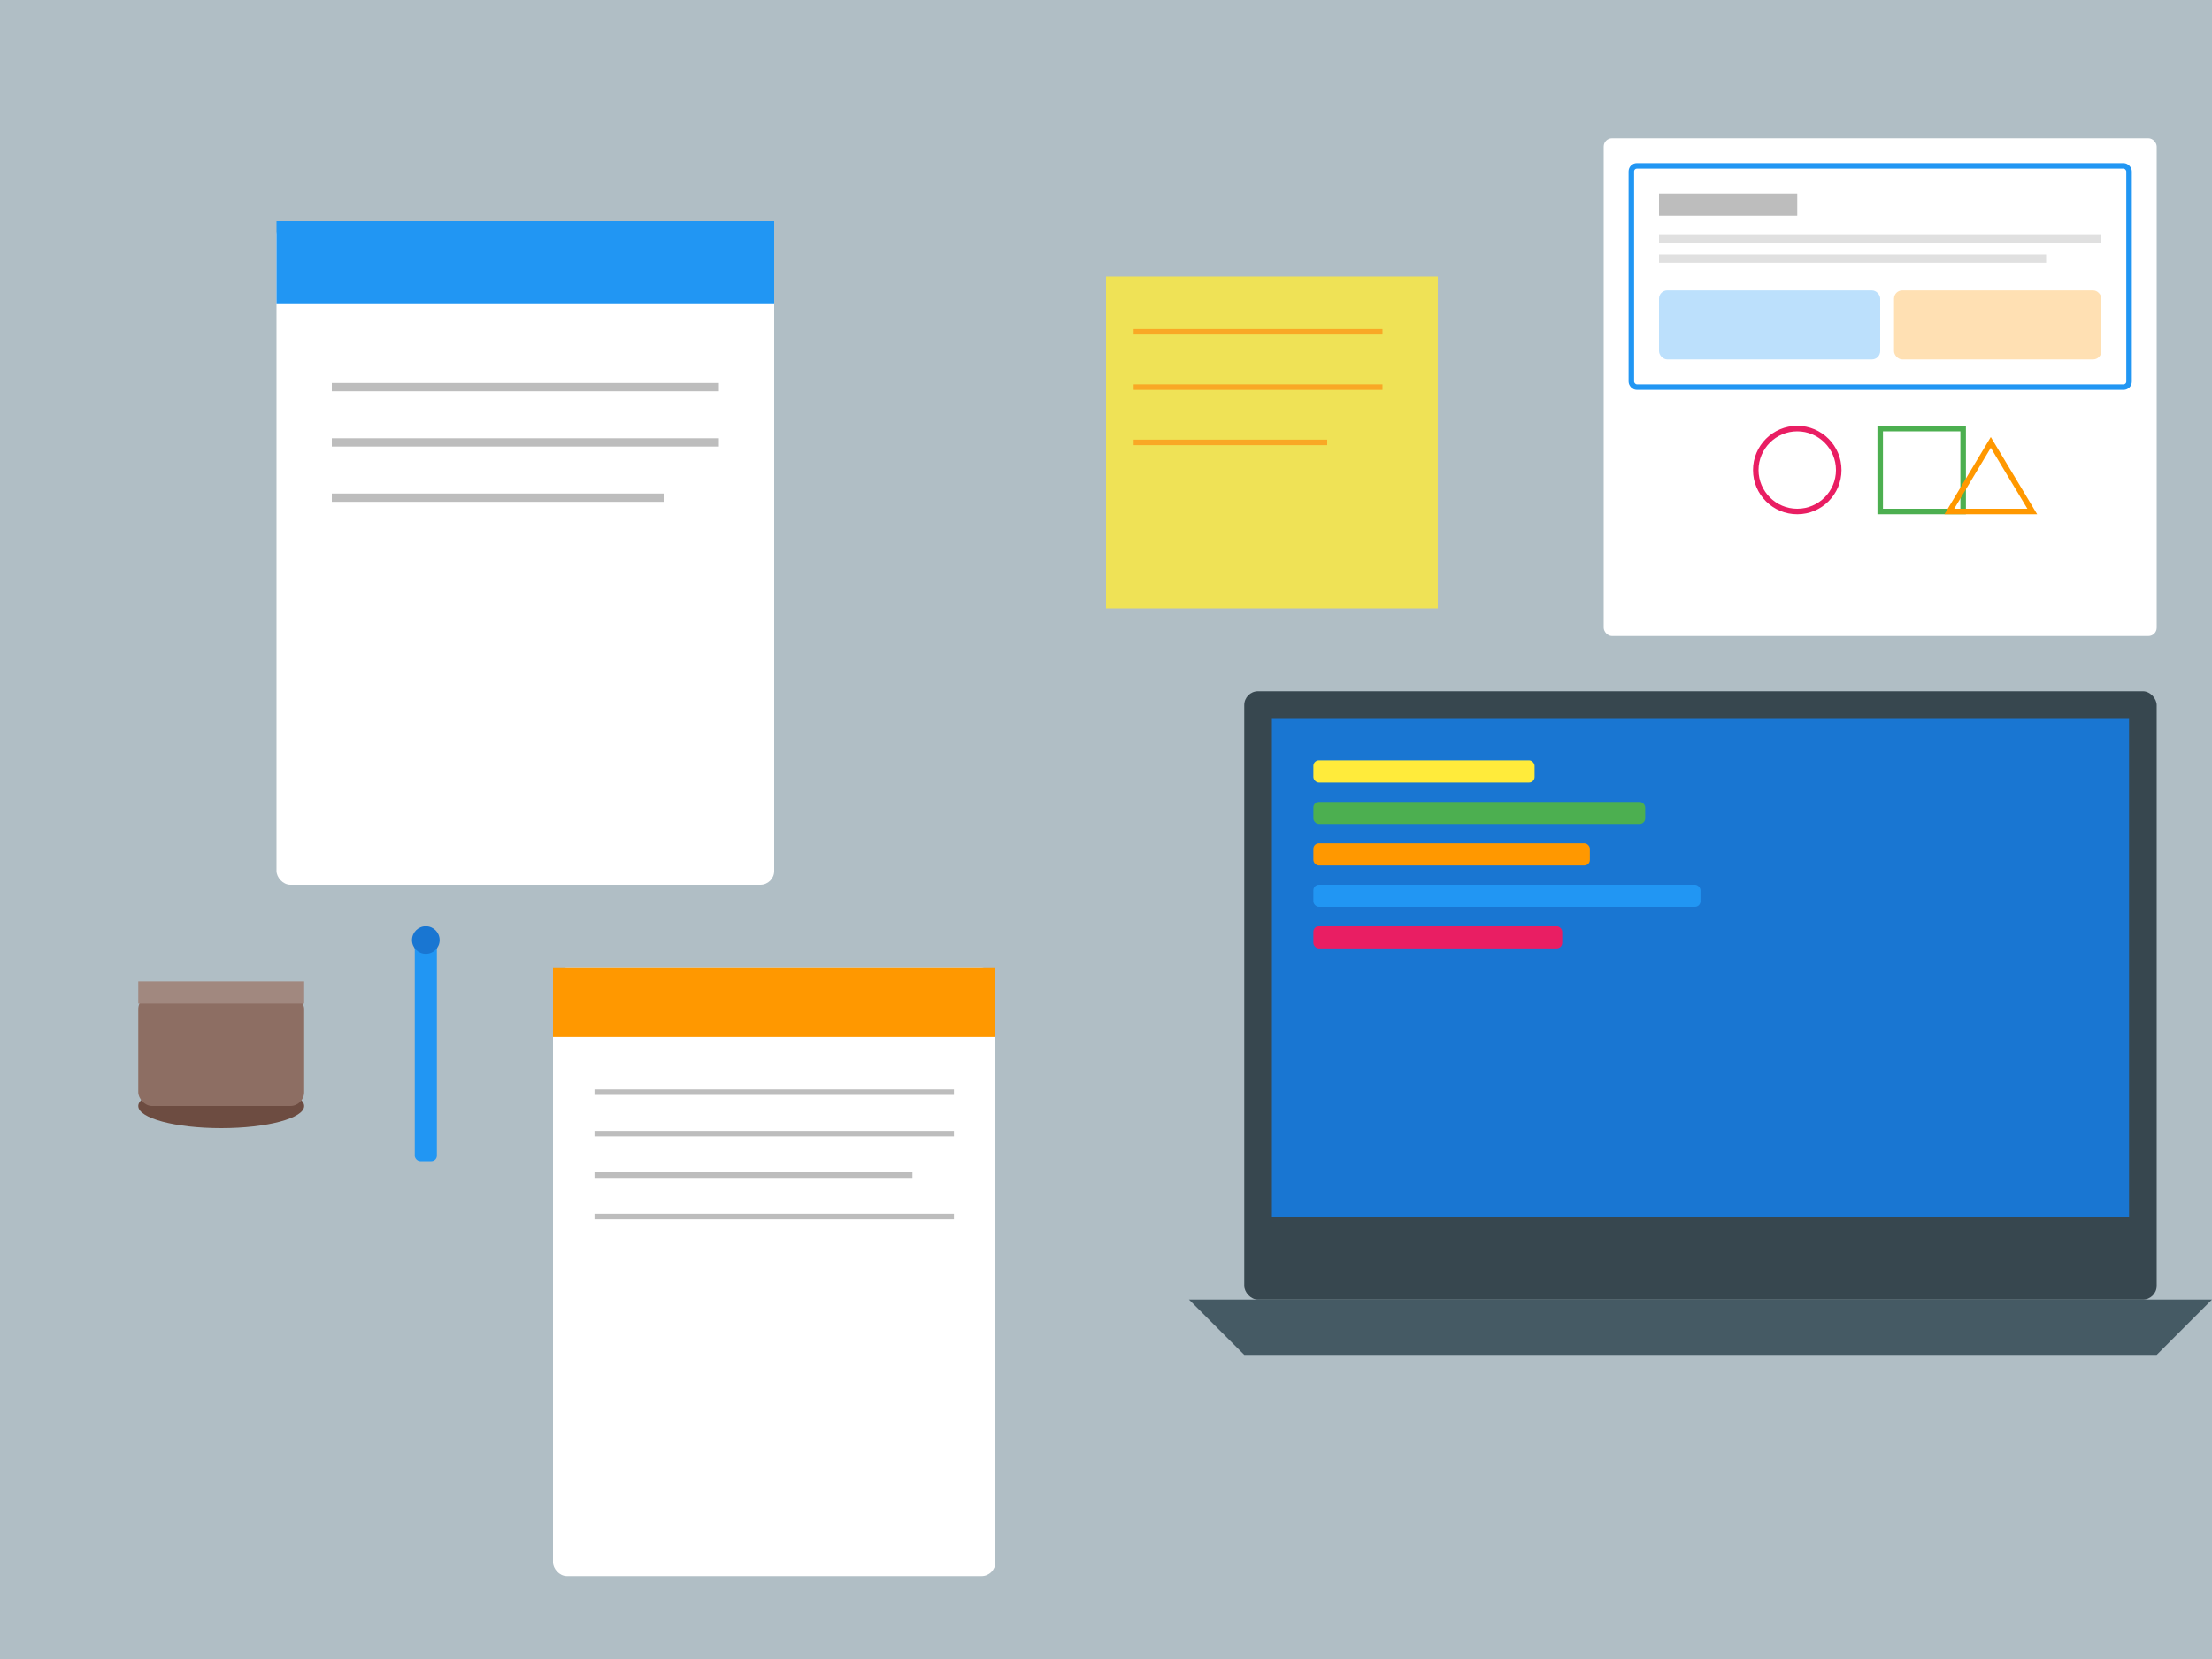<svg xmlns="http://www.w3.org/2000/svg" viewBox="0 0 800 600" fill="none">
  <!-- Desk Background -->
  <rect width="800" height="600" fill="#B0BEC5"/>
  
  <!-- Laptop -->
  <rect x="450" y="250" width="330" height="220" rx="5" fill="#37474F"/>
  <rect x="460" y="260" width="310" height="180" fill="#1976D2"/>
  
  <!-- Laptop Screen Content - Code Lines -->
  <rect x="475" y="275" width="80" height="8" rx="2" fill="#FFEB3B"/>
  <rect x="475" y="290" width="120" height="8" rx="2" fill="#4CAF50"/>
  <rect x="475" y="305" width="100" height="8" rx="2" fill="#FF9800"/>
  <rect x="475" y="320" width="140" height="8" rx="2" fill="#2196F3"/>
  <rect x="475" y="335" width="90" height="8" rx="2" fill="#E91E63"/>
  
  <!-- Laptop Keyboard Base -->
  <path d="M 430 470 L 800 470 L 780 490 L 450 490 Z" fill="#455A64"/>
  
  <!-- Notebook 1 -->
  <rect x="100" y="80" width="180" height="240" rx="5" fill="#FFF"/>
  <rect x="100" y="80" width="180" height="30" fill="#2196F3"/>
  <line x1="120" y1="140" x2="260" y2="140" stroke="#BDBDBD" stroke-width="3"/>
  <line x1="120" y1="160" x2="260" y2="160" stroke="#BDBDBD" stroke-width="3"/>
  <line x1="120" y1="180" x2="240" y2="180" stroke="#BDBDBD" stroke-width="3"/>
  
  <!-- Notebook 2 (Orange) -->
  <rect x="200" y="350" width="160" height="220" rx="5" fill="#FFF"/>
  <rect x="200" y="350" width="160" height="25" fill="#FF9800"/>
  <line x1="215" y1="395" x2="345" y2="395" stroke="#BDBDBD" stroke-width="2"/>
  <line x1="215" y1="410" x2="345" y2="410" stroke="#BDBDBD" stroke-width="2"/>
  <line x1="215" y1="425" x2="330" y2="425" stroke="#BDBDBD" stroke-width="2"/>
  <line x1="215" y1="440" x2="345" y2="440" stroke="#BDBDBD" stroke-width="2"/>
  
  <!-- Sticky Notes -->
  <rect x="400" y="100" width="120" height="120" fill="#FFEB3B" opacity="0.8"/>
  <line x1="410" y1="120" x2="500" y2="120" stroke="#F9A825" stroke-width="2"/>
  <line x1="410" y1="140" x2="500" y2="140" stroke="#F9A825" stroke-width="2"/>
  <line x1="410" y1="160" x2="480" y2="160" stroke="#F9A825" stroke-width="2"/>
  
  <!-- Design Sketches Paper -->
  <rect x="580" y="50" width="200" height="180" rx="3" fill="#FFF"/>
  <rect x="590" y="60" width="180" height="80" rx="2" stroke="#2196F3" stroke-width="2" fill="none"/>
  <!-- Wireframe elements -->
  <rect x="600" y="70" width="50" height="8" fill="#BDBDBD"/>
  <rect x="600" y="85" width="160" height="3" fill="#E0E0E0"/>
  <rect x="600" y="92" width="140" height="3" fill="#E0E0E0"/>
  <rect x="600" y="105" width="80" height="25" rx="3" fill="#2196F3" opacity="0.3"/>
  <rect x="685" y="105" width="75" height="25" rx="3" fill="#FF9800" opacity="0.3"/>
  
  <!-- Icons/Doodles -->
  <circle cx="650" cy="170" r="15" stroke="#E91E63" stroke-width="2" fill="none"/>
  <rect x="680" y="155" width="30" height="30" stroke="#4CAF50" stroke-width="2" fill="none"/>
  <path d="M 720 160 L 735 185 L 705 185 Z" stroke="#FF9800" stroke-width="2" fill="none"/>
  
  <!-- Pen -->
  <rect x="150" y="340" width="8" height="80" rx="2" fill="#2196F3"/>
  <circle cx="154" cy="340" r="5" fill="#1976D2"/>
  
  <!-- Coffee Cup -->
  <ellipse cx="80" cy="400" rx="30" ry="8" fill="#6D4C41"/>
  <rect x="50" y="360" width="60" height="40" rx="5" fill="#8D6E63"/>
  <rect x="50" y="355" width="60" height="8" fill="#A1887F"/>
</svg>
